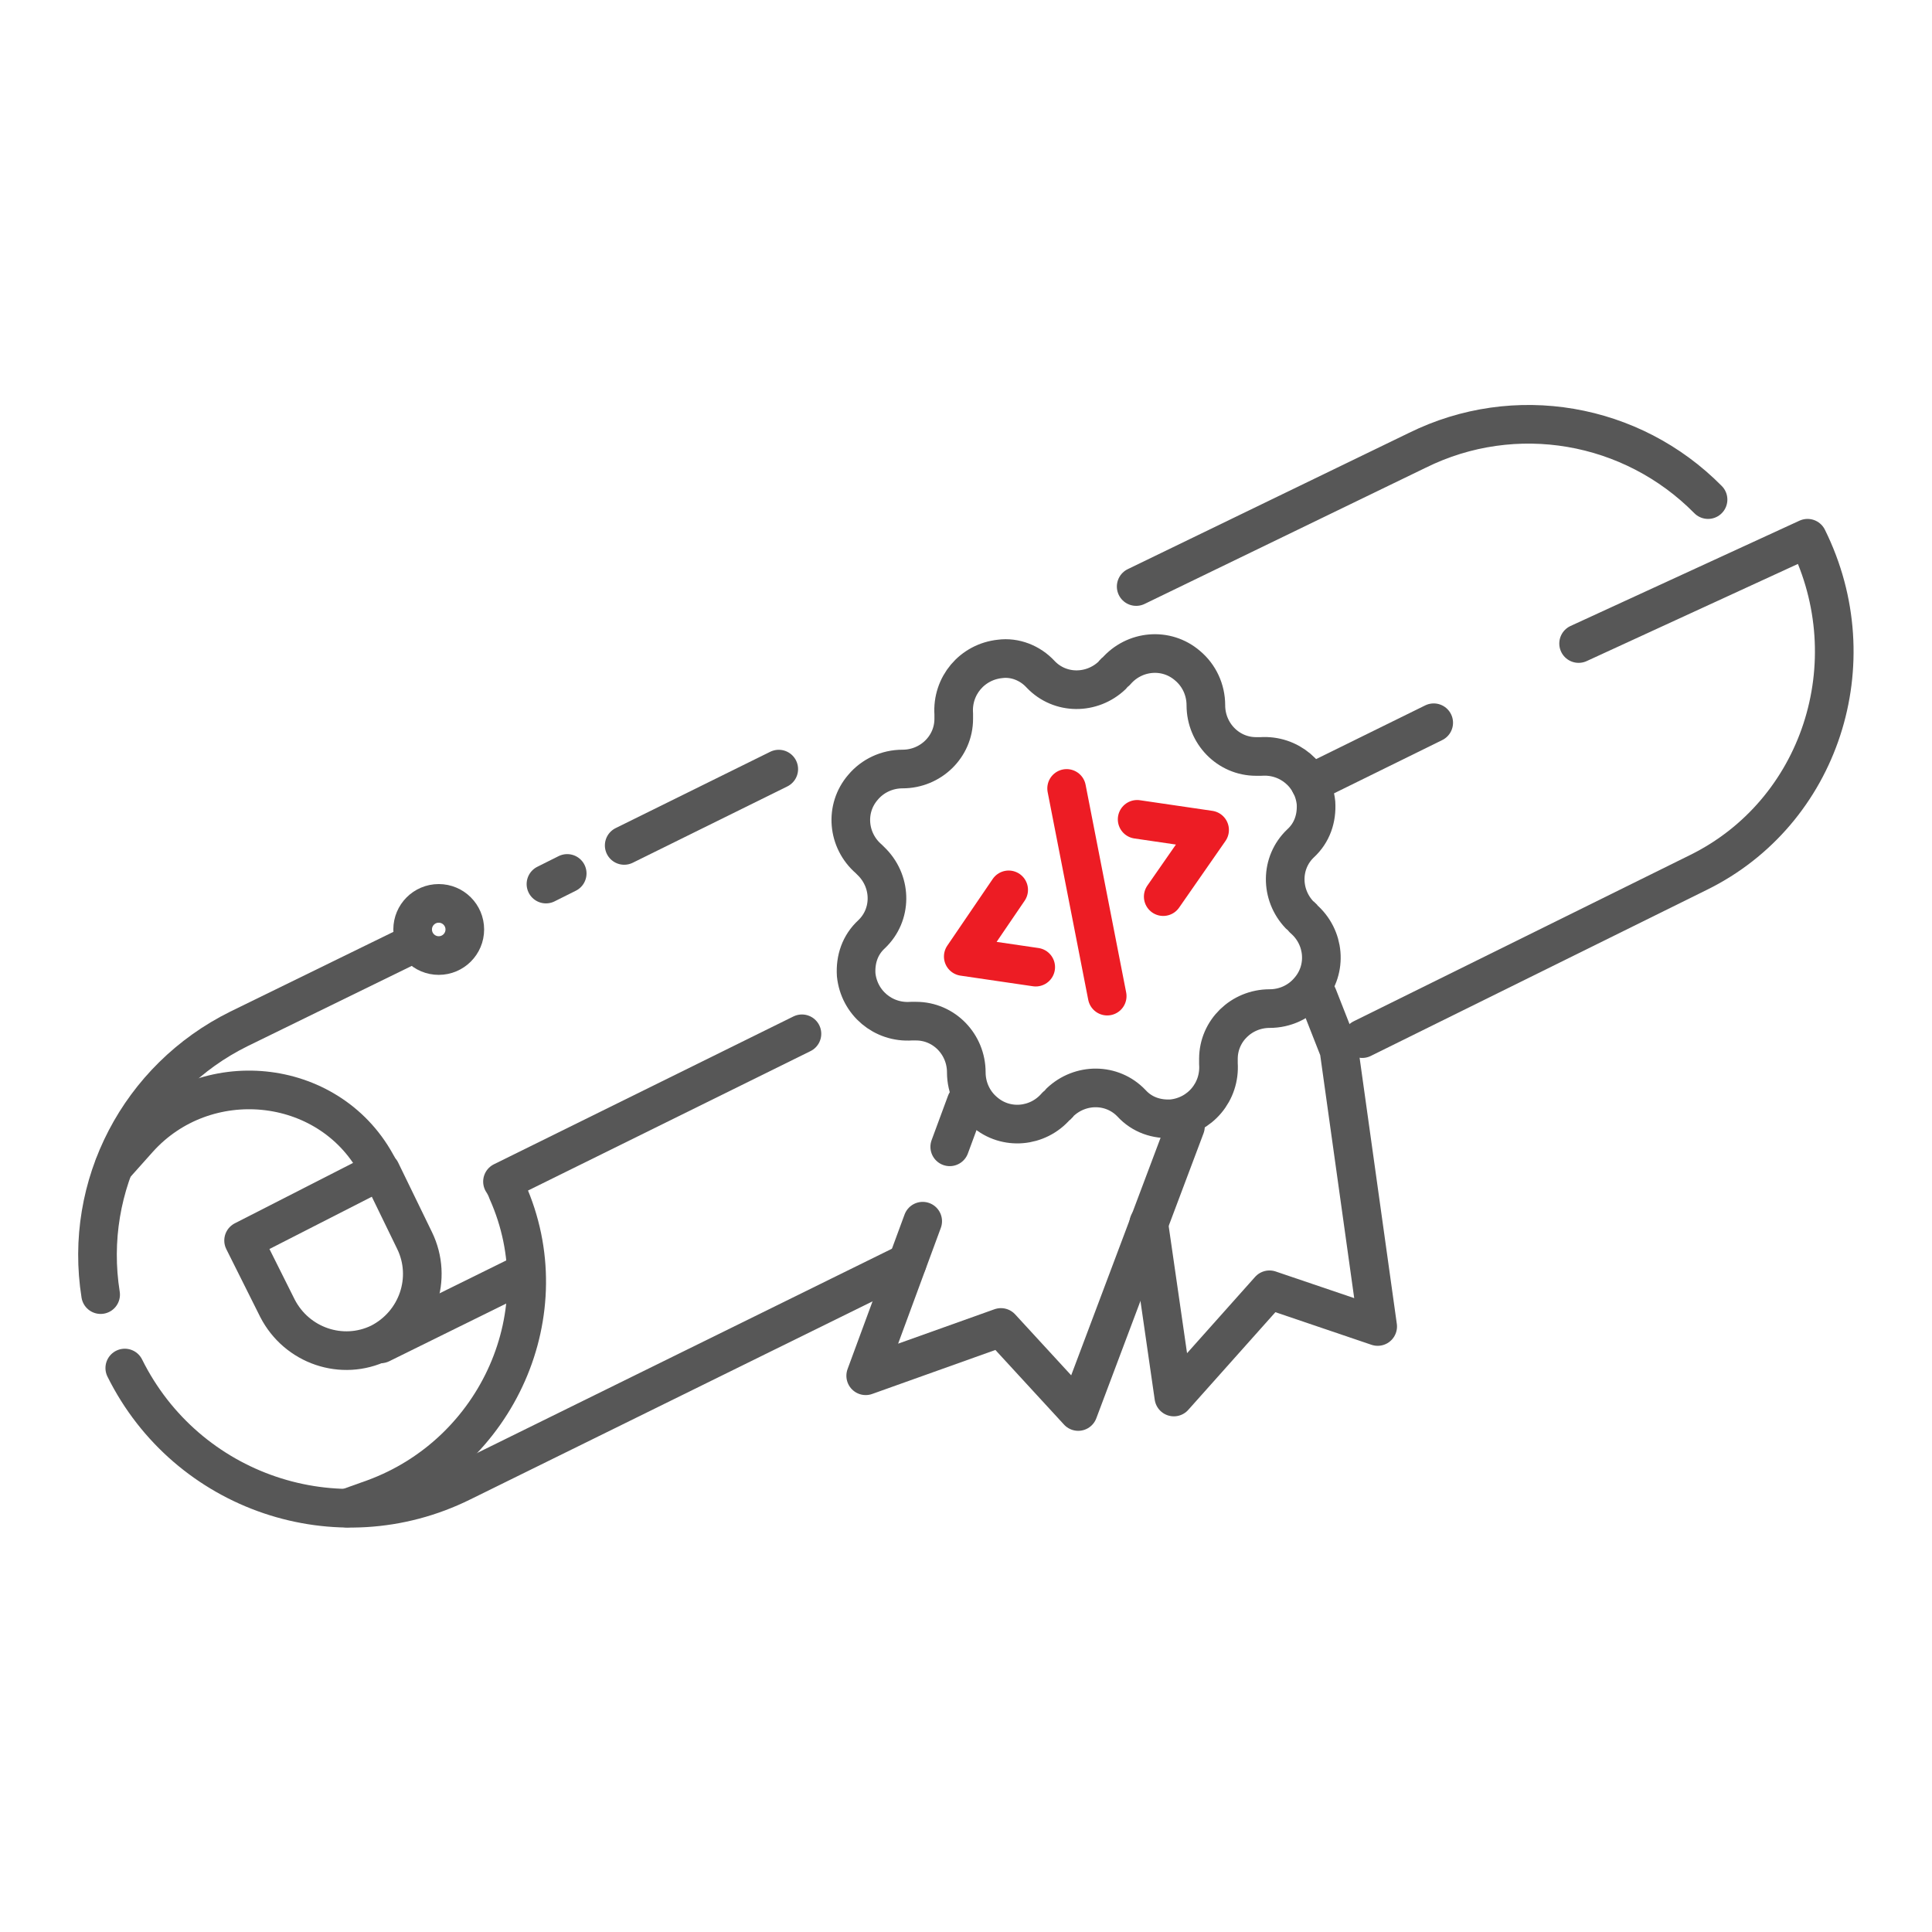 <?xml version="1.0" encoding="utf-8"?>
<!-- Generator: Adobe Illustrator 24.0.1, SVG Export Plug-In . SVG Version: 6.00 Build 0)  -->
<svg version="1.1" id="Layer_1" xmlns="http://www.w3.org/2000/svg" xmlns:xlink="http://www.w3.org/1999/xlink" x="0px" y="0px"
	 viewBox="0 0 200 200" style="enable-background:new 0 0 200 200;" xml:space="preserve">
<style type="text/css">
	.st0{fill:none;stroke:#009CD7;stroke-width:4;stroke-linecap:round;stroke-linejoin:round;}
	.st1{fill:none;stroke:#009CD7;stroke-width:4;stroke-linecap:round;stroke-miterlimit:10;}
	.st2{fill:none;stroke:#575757;stroke-width:4;stroke-linecap:round;stroke-miterlimit:10;}
	.st3{fill:none;stroke:#575757;stroke-width:4;stroke-linecap:round;stroke-miterlimit:10.005;}
	.st4{fill:none;stroke:#575757;stroke-width:4;}
	.st5{fill:none;stroke:#575757;stroke-width:4;stroke-linecap:round;stroke-linejoin:round;}
	.st6{fill:none;stroke:#575757;stroke-width:4;stroke-miterlimit:10;}
	.st7{fill:none;}
	.st8{clip-path:url(#SVGID_2_);}
	.st9{fill:none;stroke:#F57E25;stroke-width:4;stroke-linecap:round;}
	.st10{fill:#575757;}
	.st11{fill:none;stroke:#575757;stroke-width:4;stroke-linecap:round;}
	.st12{fill:none;stroke:#F57E25;stroke-width:4;stroke-linecap:round;stroke-linejoin:round;}
	.st13{fill:none;stroke:#F57E25;stroke-width:4;stroke-linecap:round;stroke-miterlimit:10;}
	.st14{fill:none;stroke:#ED1C24;stroke-width:4;stroke-linecap:round;stroke-miterlimit:10;}
	.st15{clip-path:url(#SVGID_4_);}
	.st16{fill:none;stroke:#ED1C24;stroke-width:4;stroke-linecap:round;}
	.st17{fill:none;stroke:#ED1C24;stroke-width:4;stroke-linecap:round;stroke-linejoin:round;}
	.st18{fill:none;stroke:#029BD6;stroke-width:4;stroke-linecap:round;stroke-miterlimit:10;}
	.st19{fill:none;stroke:#9A999A;stroke-width:4;stroke-linecap:round;}
	.st20{fill:none;stroke:#0066B3;stroke-width:4;stroke-linecap:round;}
	.st21{fill:none;stroke:#9A999A;stroke-width:4;stroke-linecap:round;stroke-miterlimit:10;}
	.st22{fill:none;stroke:#707070;stroke-width:4;stroke-linecap:round;stroke-miterlimit:10;}
	.st23{fill:none;stroke:#0066B3;stroke-width:4;stroke-linecap:round;stroke-miterlimit:10;}
	.st24{fill:none;stroke:#9A999A;stroke-width:4;stroke-linecap:round;stroke-linejoin:round;}
	.st25{fill:none;stroke:#0066B3;stroke-width:4;stroke-linecap:round;stroke-linejoin:round;}
	.st26{fill:#0066B3;}
	.st27{fill:#9A999A;}
</style>
<g id="Group_2348_9_" transform="translate(2.017 2.018)">
	<path id="Path_344_3_" class="st5" d="M115.6,58.7l29.1-14.1c10.1-5,22.2-2.9,30.1,5.1"/>
	<line id="Line_37_3_" class="st5" x1="62.6" y1="85.5" x2="78.6" y2="77.6"/>
	<line id="Line_38_3_" class="st5" x1="54.5" y1="89.5" x2="56.7" y2="88.4"/>
	<path id="Path_345_3_" class="st5" d="M8.4,132c-1.8-11.3,4-22.4,14.3-27.5l18-8.8"/>
	<path id="Path_346_3_" class="st5" d="M91.9,128.7l-46.1,22.7c-12.9,6.4-28.5,1.1-34.9-11.8c0,0,0,0,0,0"/>
	<path id="Path_347_3_" class="st5" d="M161.4,64.6l23.7-10.9l0,0c6.4,12.9,1.3,28.4-11.3,34.6L139,105.5"/>
	<line id="Line_39_3_" class="st5" x1="133.6" y1="79.1" x2="146.4" y2="72.8"/>
	<path id="Path_348_3_" class="st5" d="M33.9,154.1l2.8-1c12.8-4.7,19.4-19.3,13.8-31.8c-0.1-0.3-0.3-0.7-0.5-1l0,0l31-15.3"/>
	<path id="Path_349_3_" class="st5" d="M9.8,118.7l2.5-2.8c6.9-7.7,19.6-6.5,24.6,2.5c0.1,0.2,0.3,0.5,0.4,0.7l0.1,0.1l3.5,7.2
		c1.9,3.9,0.3,8.6-3.6,10.6c0,0,0,0,0,0l0,0c-3.9,1.9-8.6,0.3-10.6-3.6c0,0,0,0,0,0l-3.5-7l14.1-7.2"/>
	<line id="Line_40_3_" class="st5" x1="37.4" y1="137.1" x2="52.4" y2="129.7"/>
	<g id="Group_782_3_" transform="translate(65.914 20.091)">
		<path id="Path_350_3_" class="st5" d="M39.8,47.7L39.8,47.7c2,2.1,5.3,2.1,7.4,0.1c0.1-0.1,0.2-0.3,0.4-0.4l0,0
			c1.9-2.2,5.2-2.5,7.4-0.6c1.2,1,1.9,2.5,1.9,4.1l0,0c0,2.9,2.3,5.3,5.2,5.3c0.2,0,0.4,0,0.5,0l0,0c2.9-0.2,5.4,1.9,5.7,4.8
			c0.1,1.6-0.4,3.1-1.6,4.2l0,0c-2.1,2-2.1,5.3-0.1,7.4c0.1,0.1,0.3,0.2,0.4,0.4l0,0c2.2,1.9,2.5,5.2,0.6,7.4
			c-1,1.2-2.5,1.9-4.1,1.9l0,0c-2.9,0-5.3,2.3-5.3,5.2c0,0.2,0,0.4,0,0.5l0,0c0.2,2.9-1.9,5.4-4.8,5.7c-1.6,0.1-3.1-0.4-4.2-1.6l0,0
			c-2-2.1-5.3-2.1-7.4-0.1c-0.1,0.1-0.2,0.3-0.4,0.4l0,0c-1.9,2.2-5.2,2.5-7.4,0.6c-1.2-1-1.9-2.5-1.9-4.1l0,0
			c0-2.9-2.3-5.3-5.2-5.3c-0.2,0-0.4,0-0.5,0l0,0c-2.9,0.2-5.4-1.9-5.7-4.8c-0.1-1.6,0.4-3.1,1.6-4.2l0,0c2.1-2,2.1-5.3,0.1-7.4
			c-0.1-0.1-0.3-0.3-0.4-0.4l0,0c-2.2-1.9-2.5-5.2-0.6-7.4c1-1.2,2.5-1.9,4.1-1.9l0,0c2.9,0,5.3-2.3,5.3-5.2c0-0.2,0-0.4,0-0.5l0,0
			c-0.2-2.9,1.9-5.4,4.8-5.7C37.1,45.9,38.7,46.5,39.8,47.7z"/>
	</g>
	<path id="Path_351_3_" class="st5" d="M116.9,124.6l2.6,18l9.9-11.1l11.2,3.8l-4-28.6l-2.2-5.6"/>
	<path id="Path_352_3_" class="st5" d="M93.5,124.4l-5.9,16l14-5l8,8.7l11.1-29.5"/>
	<line id="Line_41_3_" class="st5" x1="98" y1="112.1" x2="96.3" y2="116.7"/>
	<ellipse id="Ellipse_2398_3_" class="st2" cx="43.4" cy="94.2" rx="2.7" ry="2.7"/>
	<path id="Path_354_3_" class="st17" d="M102.4,90.1L97.7,97l7.5,1.1"/>
	<path id="Path_355_3_" class="st17" d="M118.4,90.8l4.8-6.9l-7.5-1.1"/>
	<line id="Line_42_3_" class="st17" x1="108.4" y1="79.6" x2="112.6" y2="101.1"/>
</g>
<rect class="st7" width="200" height="200"/>
</svg>
